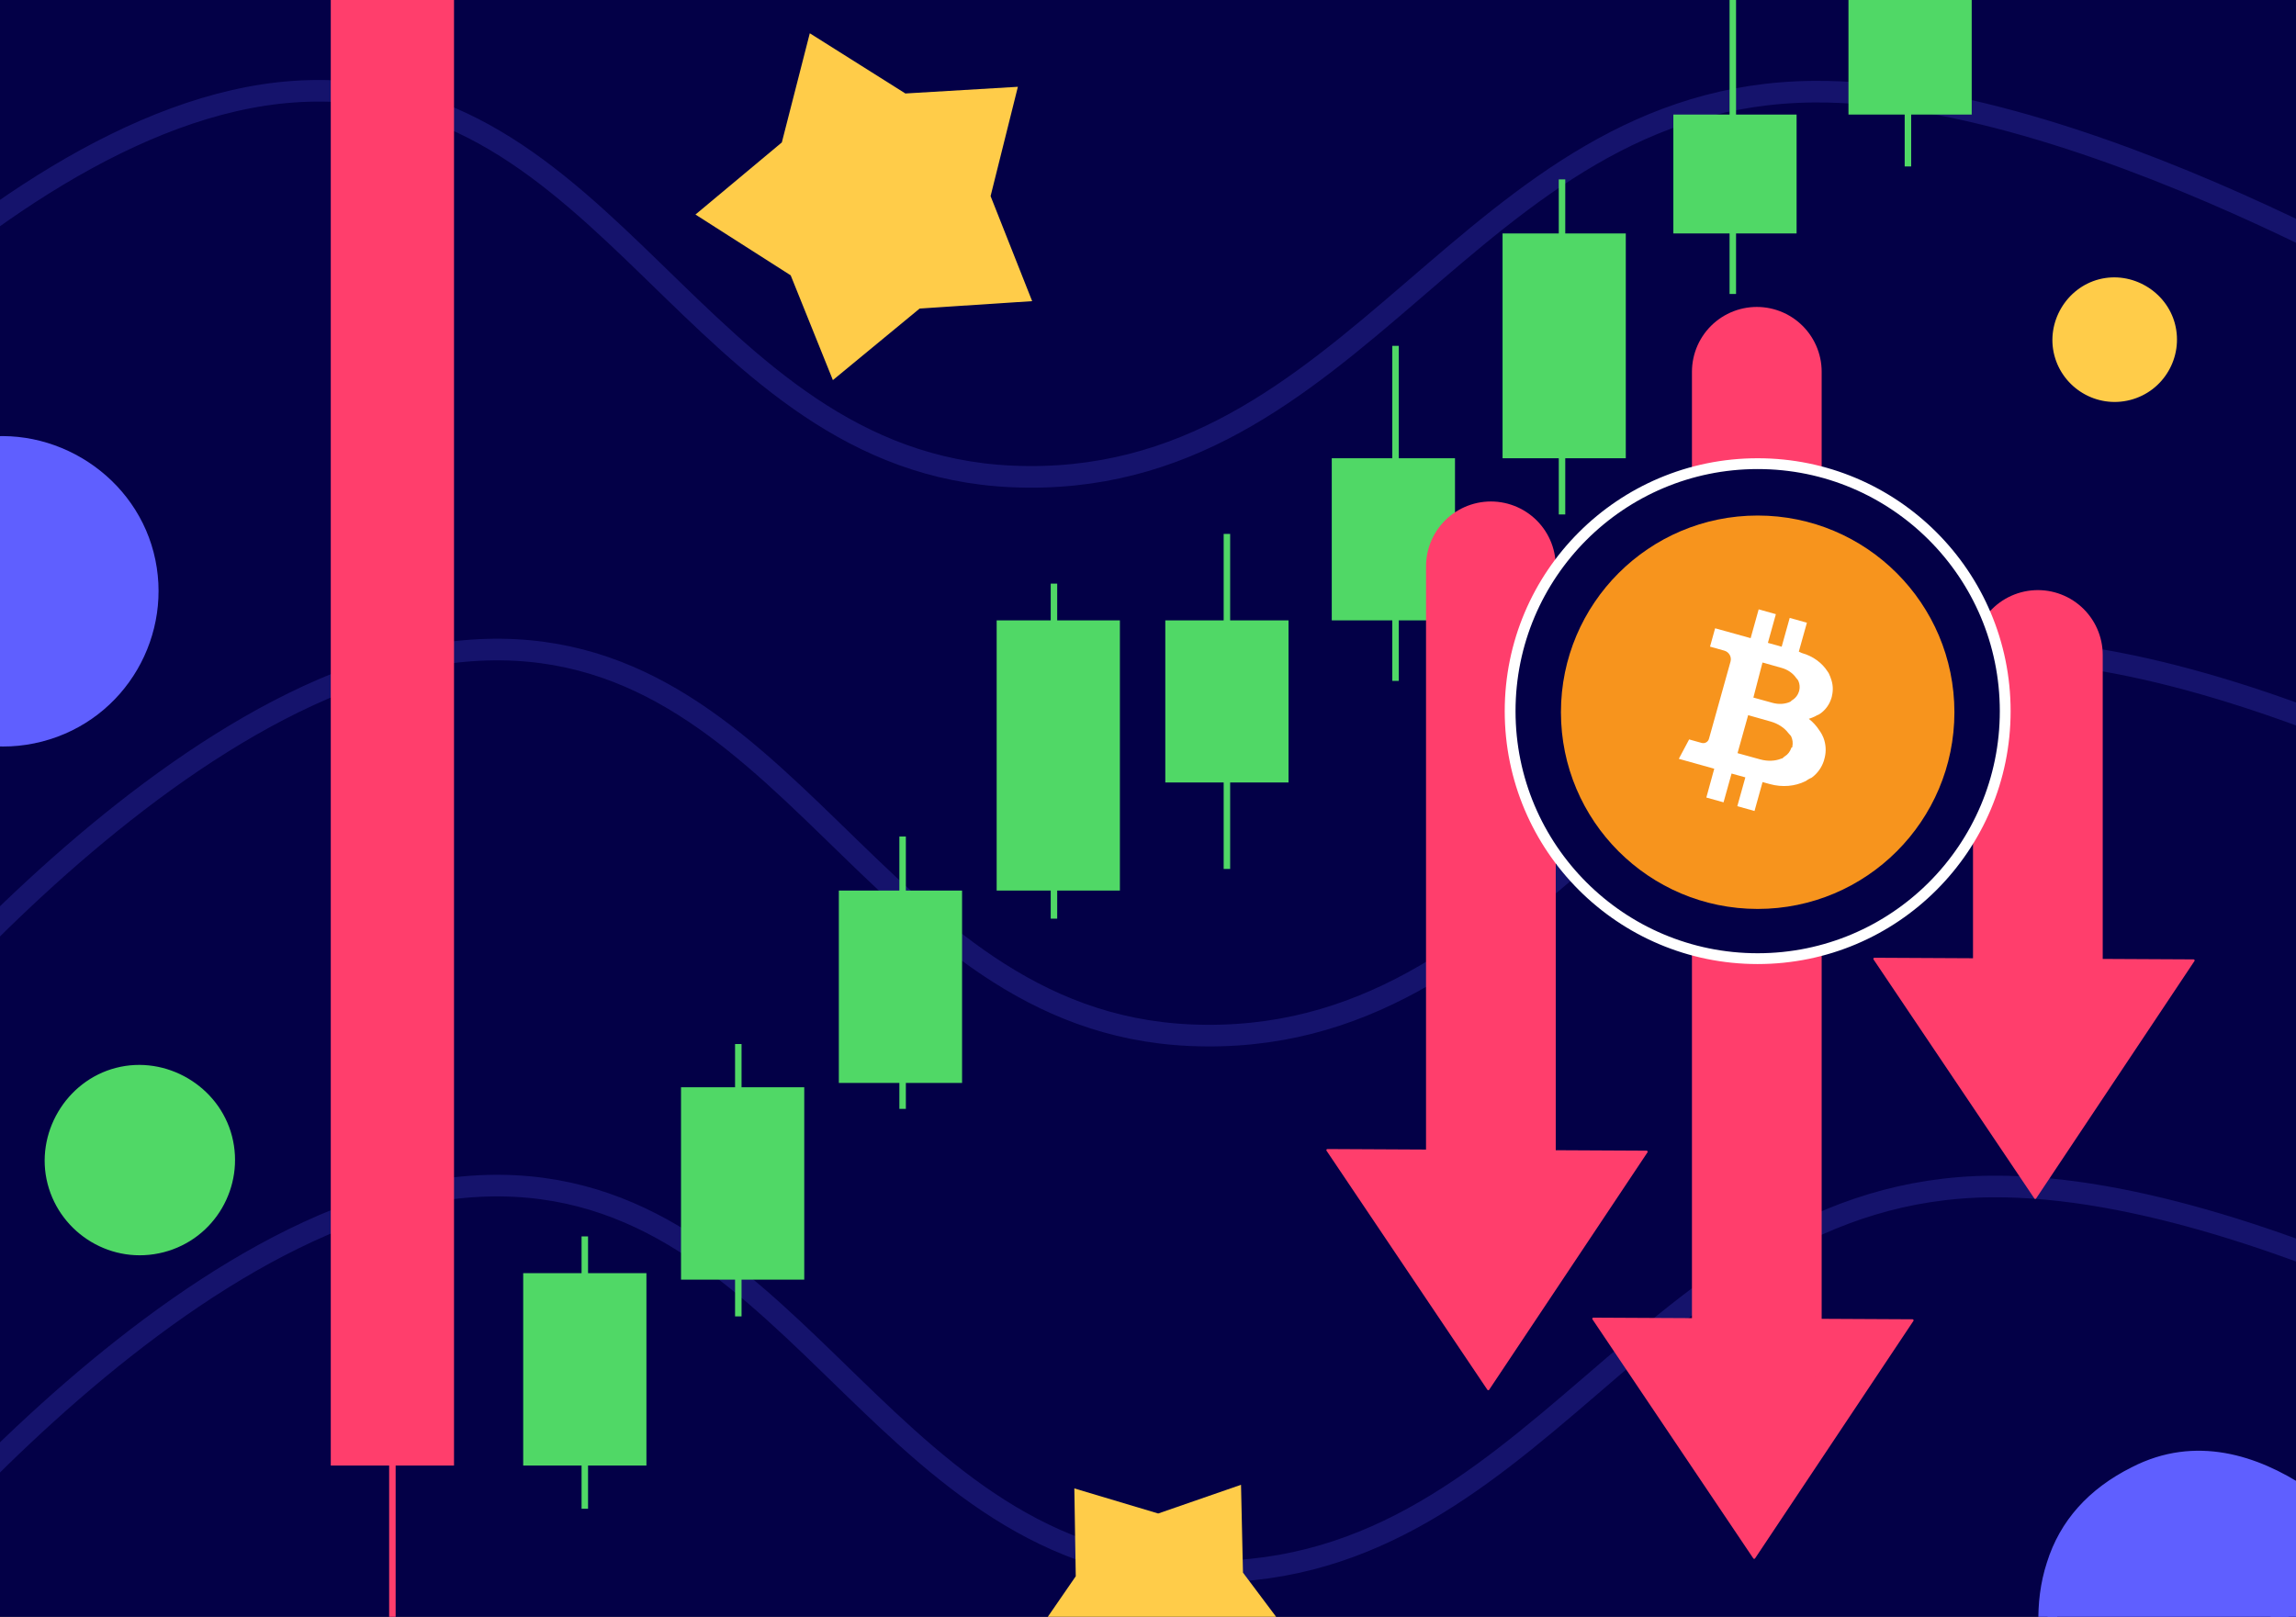 <svg width="1062" height="748" viewBox="0 0 1062 748" fill="none" xmlns="http://www.w3.org/2000/svg">
<rect x="0" y="0" width="1062" height="748" fill="#333333" stroke="none"/>
<g clip-path="url(#clip0)">
<rect width="1062" height="748" fill="#030047"/>
<path d="M-86.196 770.9C-86.196 770.9 71.489 559.017 218.304 548.9C365.069 538.785 403.338 720.311 550.304 726.9C710.84 734.096 760.611 550.172 921.304 548.9C1053.24 547.855 1238.8 664.4 1238.8 664.4" stroke="#15136C" stroke-width="10"/>
<path d="M-168.578 264.407C-168.578 264.407 -10.893 52.525 135.922 42.407C282.687 32.293 320.956 213.819 467.922 220.407C628.458 227.604 678.23 43.68 838.922 42.407C970.859 41.363 1156.42 157.907 1156.42 157.907" stroke="#15136C" stroke-width="10"/>
<path d="M-86.196 522.9C-86.196 522.9 71.489 311.017 218.304 300.9C365.069 290.785 403.338 472.311 550.304 478.9C710.84 486.096 760.611 302.172 921.304 300.9C1053.24 299.855 1238.8 416.4 1238.8 416.4" stroke="#15136C" stroke-width="10"/>
<rect x="153" y="-121" width="57" height="799" fill="#FF3E6C"/>
<rect x="180" y="-105" width="3" height="947" fill="#FF3E6C"/>
<rect width="57" height="89" transform="matrix(1 0 0 -1 242 678)" fill="#50D866"/>
<rect width="3" height="126" transform="matrix(1 0 0 -1 269 698)" fill="#50D866"/>
<rect width="3" height="126" transform="matrix(1 0 0 -1 340 609)" fill="#50D866"/>
<rect width="3" height="126" transform="matrix(1 0 0 -1 416 513)" fill="#50D866"/>
<rect width="3" height="155" transform="matrix(1 0 0 -1 486 425)" fill="#50D866"/>
<rect width="3" height="155" transform="matrix(1 0 0 -1 566 402)" fill="#50D866"/>
<rect width="3" height="155" transform="matrix(1 0 0 -1 644 315)" fill="#50D866"/>
<rect width="3" height="155" transform="matrix(1 0 0 -1 721 238)" fill="#50D866"/>
<rect width="3" height="155" transform="matrix(1 0 0 -1 800 136)" fill="#50D866"/>
<rect width="3" height="155" transform="matrix(1 0 0 -1 881 77)" fill="#50D866"/>
<rect width="57" height="89" transform="matrix(1 0 0 -1 315 592)" fill="#50D866"/>
<rect width="57" height="89" transform="matrix(1 0 0 -1 388 501)" fill="#50D866"/>
<rect width="57" height="125" transform="matrix(1 0 0 -1 461 412)" fill="#50D866"/>
<rect x="539" y="287" width="57" height="75" fill="#50D866"/>
<rect width="57" height="75" transform="matrix(1 0 0 -1 616 287)" fill="#50D866"/>
<rect width="57" height="104" transform="matrix(1 0 0 -1 695 212)" fill="#50D866"/>
<rect width="57" height="55" transform="matrix(1 0 0 -1 774 108)" fill="#50D866"/>
<rect x="855" y="-41" width="57" height="94" fill="#50D866"/>
<path d="M470.815 40.152L458.188 90.729L477.417 139.318L425.4 142.724L385.246 175.844L365.724 127.372L321.679 99.254L361.631 65.89L374.563 15.391L418.777 43.243L470.815 40.152Z" fill="#FFCC49"/>
<path d="M599.264 759.978L561.034 773.49L537.763 806.815L513.232 774.53L474.515 762.693L497.584 729.228L496.926 688.587L535.715 700.189L574.025 686.91L574.929 727.545L599.264 759.978Z" fill="#FFCC49"/>
<path d="M17.622 335.902C52.079 327.002 72.797 291.855 63.897 257.399C54.997 222.942 19.85 202.223 -14.607 211.123C-49.063 220.023 -69.782 255.17 -60.882 289.627C-51.982 324.084 -16.835 344.802 17.622 335.902Z" fill="white"/>
<path d="M19.476 343.061C-19.39 353.099 -58.263 329.318 -68.037 291.476C-77.811 253.633 -54.294 213.738 -16.451 203.963C21.392 194.189 61.287 217.706 71.061 255.549C80.835 293.392 58.341 333.023 19.476 343.061Z" fill="#5F5FFF"/>
<path d="M74.549 574.931C95.68 569.473 108.386 547.918 102.928 526.786C97.47 505.655 75.915 492.949 54.784 498.407C33.652 503.864 20.946 525.42 26.404 546.551C31.862 567.683 53.417 580.388 74.549 574.931Z" fill="white"/>
<path d="M75.686 579.322C51.85 585.478 28.011 570.894 22.017 547.686C16.022 524.478 30.445 500.011 53.653 494.017C76.861 488.022 101.327 502.445 107.322 525.653C113.316 548.861 99.521 573.166 75.686 579.322Z" fill="#50D866"/>
<path d="M959.758 802.087L1100.77 724.665C1100.77 724.665 1045.2 653.556 988.189 682.619C917.054 718.997 959.758 802.087 959.758 802.087Z" fill="#5F5FFF"/>
<path d="M1107.48 725.96L958.323 807.533L956.149 803.724C954.964 802.082 934.401 760.832 946.772 722.89C952.793 703.558 966.116 688.751 986.018 678.799C1045.4 648.221 1101.69 719.001 1104.06 722.284L1107.48 725.96ZM961.923 796.289L1094.6 723.545C1082.48 709.43 1036.15 663.351 990.367 686.418C972.436 695.907 960.425 708.806 954.86 725.312C946.025 753.784 956.979 785.45 961.923 796.289Z" fill="#5F5FFF"/>
<path d="M984.588 182.163C998.418 178.591 1006.73 164.485 1003.16 150.656C999.589 136.827 985.483 128.511 971.654 132.083C957.824 135.655 949.509 149.762 953.081 163.591C956.653 177.42 970.759 185.735 984.588 182.163Z" fill="white"/>
<path d="M985.332 185.036C969.734 189.065 954.132 179.52 950.21 164.332C946.287 149.144 955.725 133.132 970.913 129.209C986.101 125.287 1002.11 134.725 1006.04 149.913C1009.96 165.101 1000.93 181.007 985.332 185.036Z" fill="#FFCC49"/>
<path d="M761.615 532.837L614 532.083L688.387 642.662L761.615 532.837Z" fill="#FF3E6C" stroke="#FF3E6C" stroke-linecap="round" stroke-linejoin="round"/>
<path d="M689.601 546.036L689.601 262" stroke="#FF3E6C" stroke-width="60" stroke-linecap="round"/>
<path d="M884.615 610.837L737 610.083L811.387 720.662L884.615 610.837Z" fill="#FF3E6C" stroke="#FF3E6C" stroke-linecap="round" stroke-linejoin="round"/>
<path d="M812.601 624.036L812.601 172" stroke="#FF3E6C" stroke-width="60" stroke-linecap="round"/>
<path d="M1014.61 444.337L867 443.583L941.387 554.162L1014.61 444.337Z" fill="#FF3E6C" stroke="#FF3E6C" stroke-linecap="round" stroke-linejoin="round"/>
<path d="M942.601 457.536L942.601 303" stroke="#FF3E6C" stroke-width="60" stroke-linecap="round"/>
<circle cx="813" cy="329" r="114.5" fill="#030047" stroke="white" stroke-width="5"/>
<path d="M722 329.5C722 279.242 762.742 238.5 813 238.5C863.258 238.5 904 279.242 904 329.5C904 379.758 863.258 420.5 813 420.5C762.742 420.5 722 379.758 722 329.5Z" fill="#F7941D"/>
<path d="M843.955 350.799L843.949 350.708L843.961 350.686C843.978 350.608 843.994 350.529 844.022 350.429L844.035 350.407C844.749 347.398 844.54 344.265 843.453 341.386C843.413 341.304 843.385 341.201 843.344 341.119L843.295 341.002L843.254 340.92L843.245 340.886L843.205 340.804L843.195 340.769L843.155 340.688L843.145 340.653L843.07 340.58L843.061 340.546L843.021 340.464L843.011 340.429L842.971 340.348L842.962 340.313L842.956 340.222L842.925 340.175L842.884 340.093L842.853 340.045L842.812 339.964L842.781 339.916L842.741 339.835L842.71 339.787L842.669 339.705L842.638 339.658L842.597 339.576L842.566 339.529L842.526 339.447L842.495 339.4L842.454 339.318L842.423 339.271L842.382 339.189L842.351 339.142L842.311 339.06L842.28 339.013L842.217 338.918L842.186 338.871L842.124 338.776L842.092 338.729L842.03 338.635L841.999 338.587L841.936 338.493L841.905 338.446L841.843 338.351L841.812 338.304L841.749 338.209L841.718 338.162L841.656 338.068L841.602 338.008C841.571 337.96 841.54 337.913 841.509 337.866C840.202 335.825 838.551 334.024 836.654 332.548C837.614 332.254 838.52 331.9 839.408 331.477L839.537 331.405L839.619 331.365L839.7 331.324L839.748 331.293L839.83 331.253L839.877 331.222L839.959 331.181L840.006 331.15L840.088 331.109L840.135 331.078L840.217 331.038L840.264 331.007L840.346 330.966L840.393 330.935L840.475 330.894L840.51 330.885L840.592 330.845L840.626 330.835L840.708 330.795L840.743 330.786L840.824 330.745L840.859 330.736L840.941 330.695L840.975 330.686L841.057 330.646L841.092 330.636L841.174 330.596L841.208 330.587L841.29 330.546L841.325 330.537L841.385 330.484L841.419 330.475L841.479 330.421L841.514 330.412L841.574 330.359L841.608 330.35L841.668 330.297L841.703 330.287L841.763 330.234L841.797 330.225L841.857 330.172L841.892 330.163L841.952 330.109L841.986 330.1L842.046 330.047L842.081 330.038L842.141 329.985L842.235 329.922C842.295 329.869 842.355 329.816 842.437 329.775C844.602 328.102 846.193 325.803 847.03 323.187L847.043 323.165C847.059 323.087 847.097 323.021 847.113 322.942L847.126 322.921L847.129 322.864C847.158 322.764 847.187 322.663 847.228 322.541C847.257 322.441 847.285 322.34 847.314 322.24L847.308 322.149L847.321 322.127C847.337 322.048 847.353 321.97 847.369 321.891C848.006 319.218 847.833 316.428 846.852 313.873C846.833 313.804 846.793 313.722 846.774 313.653L846.747 313.549L846.706 313.467L846.697 313.433L846.678 313.363L846.669 313.329L846.65 313.26L846.641 313.225L846.601 313.143L846.591 313.109L846.551 313.027L846.542 312.992L846.501 312.91L846.492 312.876L846.451 312.794L846.442 312.759L846.402 312.677L846.392 312.643L846.352 312.561L846.343 312.526L846.302 312.445L846.293 312.41L846.253 312.328L846.243 312.294L846.203 312.212L846.194 312.177L846.153 312.095L846.144 312.061L846.103 311.979L846.094 311.944L846.054 311.862L846.044 311.828L846.004 311.746L845.995 311.711L845.954 311.629L845.923 311.582L845.882 311.5L845.851 311.453L845.811 311.371L845.78 311.324L845.739 311.242L845.708 311.195L845.645 311.1L845.614 311.053L845.552 310.959L845.521 310.911L845.458 310.817L845.405 310.757L845.312 310.615C842.822 306.722 838.634 303.543 833.41 302.106L832.031 301.456L835.772 288.089L827.816 285.864L824.101 299.188L817.729 297.41L821.419 284.13L813.463 281.905L809.748 295.229L793.322 290.658L790.962 299.15L797.579 301.011C799.765 301.63 801.059 303.897 800.44 306.084L790.468 341.791C790.062 343.253 788.548 344.104 787.086 343.698L781.295 342.08L776.524 351.052L792.916 355.632L789.257 368.959L797.213 371.184L800.928 357.86L807.3 359.638L803.584 372.962L811.54 375.187L815.259 361.806C816.621 362.183 817.781 362.502 818.563 362.719C824.454 364.367 830.312 363.742 834.999 361.448L835.163 361.367L835.245 361.327L835.339 361.264L835.387 361.233L835.481 361.171L835.528 361.14L835.623 361.077L835.67 361.046L835.765 360.984L835.812 360.952L835.906 360.89L835.954 360.859L836.048 360.796L836.095 360.765L836.19 360.703L836.237 360.672L836.332 360.609L836.379 360.578L836.461 360.538L836.508 360.506L836.59 360.466L836.637 360.435L836.719 360.394L836.766 360.363L836.848 360.323L836.895 360.291L836.977 360.251L837.024 360.22L837.106 360.179L837.153 360.148L837.235 360.108L837.27 360.098L837.352 360.058L837.386 360.049L837.468 360.008L837.503 359.999L837.585 359.958L837.619 359.949L837.701 359.909L837.736 359.899L837.818 359.859L837.852 359.85L837.912 359.797L837.947 359.787L838.007 359.734L838.041 359.725L838.101 359.672L838.196 359.609C838.255 359.556 838.35 359.494 838.41 359.441C840.85 357.545 842.639 354.952 843.597 352.026C843.613 351.947 843.651 351.881 843.68 351.781L843.693 351.759L843.684 351.725C843.725 351.602 843.754 351.502 843.773 351.367C843.841 350.997 843.891 350.909 843.955 350.799ZM815.232 306.495C816.594 306.872 822.193 308.467 824.035 308.975C826.981 309.799 829.351 311.518 830.78 313.6L830.833 313.66L830.843 313.695L830.874 313.742L830.896 313.755L830.927 313.802L830.949 313.815L830.98 313.862L831.002 313.875L831.033 313.922L831.055 313.935L831.086 313.982L831.108 313.995L831.139 314.042L831.161 314.054L831.193 314.102L831.215 314.114L831.246 314.162L831.268 314.174L831.299 314.222L831.321 314.234L831.352 314.281L831.374 314.294L831.405 314.341L831.427 314.354L831.458 314.401L831.48 314.414L831.489 314.449L831.511 314.461L831.521 314.496L831.543 314.508L831.552 314.543L831.574 314.556L831.583 314.59L831.605 314.603L831.614 314.638L831.624 314.672L831.633 314.707L831.655 314.719L831.664 314.754L831.686 314.767L831.695 314.801L831.717 314.814L831.726 314.849L831.748 314.861L831.758 314.896L831.78 314.908L831.789 314.943L831.82 314.99C831.829 315.025 831.86 315.072 831.87 315.107C832.435 316.457 832.573 317.94 832.25 319.361L832.237 319.383C832.224 319.405 832.221 319.462 832.196 319.506L832.192 319.562C832.189 319.619 832.164 319.663 832.148 319.741C832.144 319.798 832.106 319.863 832.081 319.907L832.077 319.964C832.052 320.008 832.061 320.042 832.036 320.086L832.023 320.108C831.577 321.488 830.699 322.706 829.501 323.565L829.394 323.649L829.347 323.68L829.312 323.689L829.3 323.711L829.265 323.721L829.252 323.742L829.218 323.752L829.205 323.774L829.171 323.783L829.158 323.805L829.123 323.814L829.111 323.836L829.076 323.845L829.063 323.867L829.029 323.877L829.016 323.898L828.982 323.908L828.969 323.93L828.934 323.939L828.922 323.961L828.887 323.97L828.874 323.992L828.84 324.001L828.827 324.023L828.78 324.054L828.767 324.076L828.72 324.108L828.707 324.13L828.66 324.161L828.647 324.183L828.6 324.214L828.588 324.236L828.54 324.267L828.528 324.289L828.48 324.32L828.468 324.342L828.42 324.373L828.408 324.395L828.361 324.426L828.348 324.448L828.301 324.48L828.288 324.501L828.241 324.533L828.228 324.555L828.181 324.586L828.168 324.608L828.121 324.639L828.086 324.648L828.004 324.689C825.707 325.731 822.788 325.975 819.842 325.152C817.978 324.631 812.375 323.093 811.014 322.716L815.232 306.495ZM828.554 345.972L828.55 346.028C828.525 346.072 828.534 346.107 828.509 346.151C827.987 347.662 826.988 348.987 825.643 349.848L825.514 349.919L825.467 349.95L825.42 349.982L825.407 350.004L825.373 350.013L825.36 350.035L825.325 350.044L825.313 350.066L825.265 350.097L825.253 350.119L825.205 350.15L825.193 350.172L825.146 350.203L825.133 350.225L825.086 350.257L825.073 350.278L825.026 350.31L825.013 350.332L824.966 350.363L824.953 350.385L824.906 350.416L824.893 350.438L824.846 350.469L824.833 350.491L824.786 350.522L824.773 350.544L824.726 350.575L824.713 350.597L824.666 350.628L824.654 350.65L824.606 350.682L824.594 350.703L824.546 350.735L824.534 350.757L824.486 350.788L824.452 350.797L824.405 350.828L824.37 350.838L824.301 350.856L824.266 350.865L824.197 350.884L824.162 350.893L824.093 350.912L824.059 350.921L823.989 350.94L823.955 350.949L823.886 350.967L823.851 350.977L823.769 351.017C821.073 352.092 817.657 352.284 814.153 351.313C811.954 350.716 805.303 348.865 803.684 348.427L808.597 330.853C810.215 331.29 816.841 333.186 819.027 333.805C822.497 334.785 825.353 336.726 827.099 339.02L827.152 339.08L827.183 339.128L827.236 339.188L827.258 339.2L827.289 339.247L827.311 339.26L827.343 339.307L827.364 339.32L827.396 339.367L827.418 339.38L827.449 339.427L827.471 339.44L827.502 339.487L827.524 339.5L827.555 339.547L827.577 339.56L827.608 339.607L827.63 339.62L827.661 339.667L827.683 339.68L827.714 339.727L827.736 339.739L827.768 339.787L827.789 339.799L827.821 339.847L827.843 339.859L827.874 339.907L827.896 339.919L827.927 339.966L827.949 339.979L827.98 340.026L828.002 340.039L828.033 340.086L828.055 340.099L828.086 340.146L828.108 340.159L828.139 340.206L828.161 340.219L828.193 340.266L828.215 340.279L828.246 340.326L828.268 340.339L828.299 340.386L828.321 340.399L828.33 340.433L828.352 340.446L828.383 340.493L828.414 340.54C828.446 340.588 828.455 340.622 828.486 340.669C829.171 342.117 829.368 343.752 829.046 345.321L829.056 345.355C829.052 345.412 829.04 345.434 829.036 345.49L829.033 345.547C829.029 345.603 828.992 345.669 828.988 345.726C828.63 345.84 828.592 345.906 828.554 345.972Z" fill="white"/>
</g>
<defs>
<clipPath id="clip0">
<rect width="1062" height="748" fill="white"/>
</clipPath>
</defs>
</svg>
